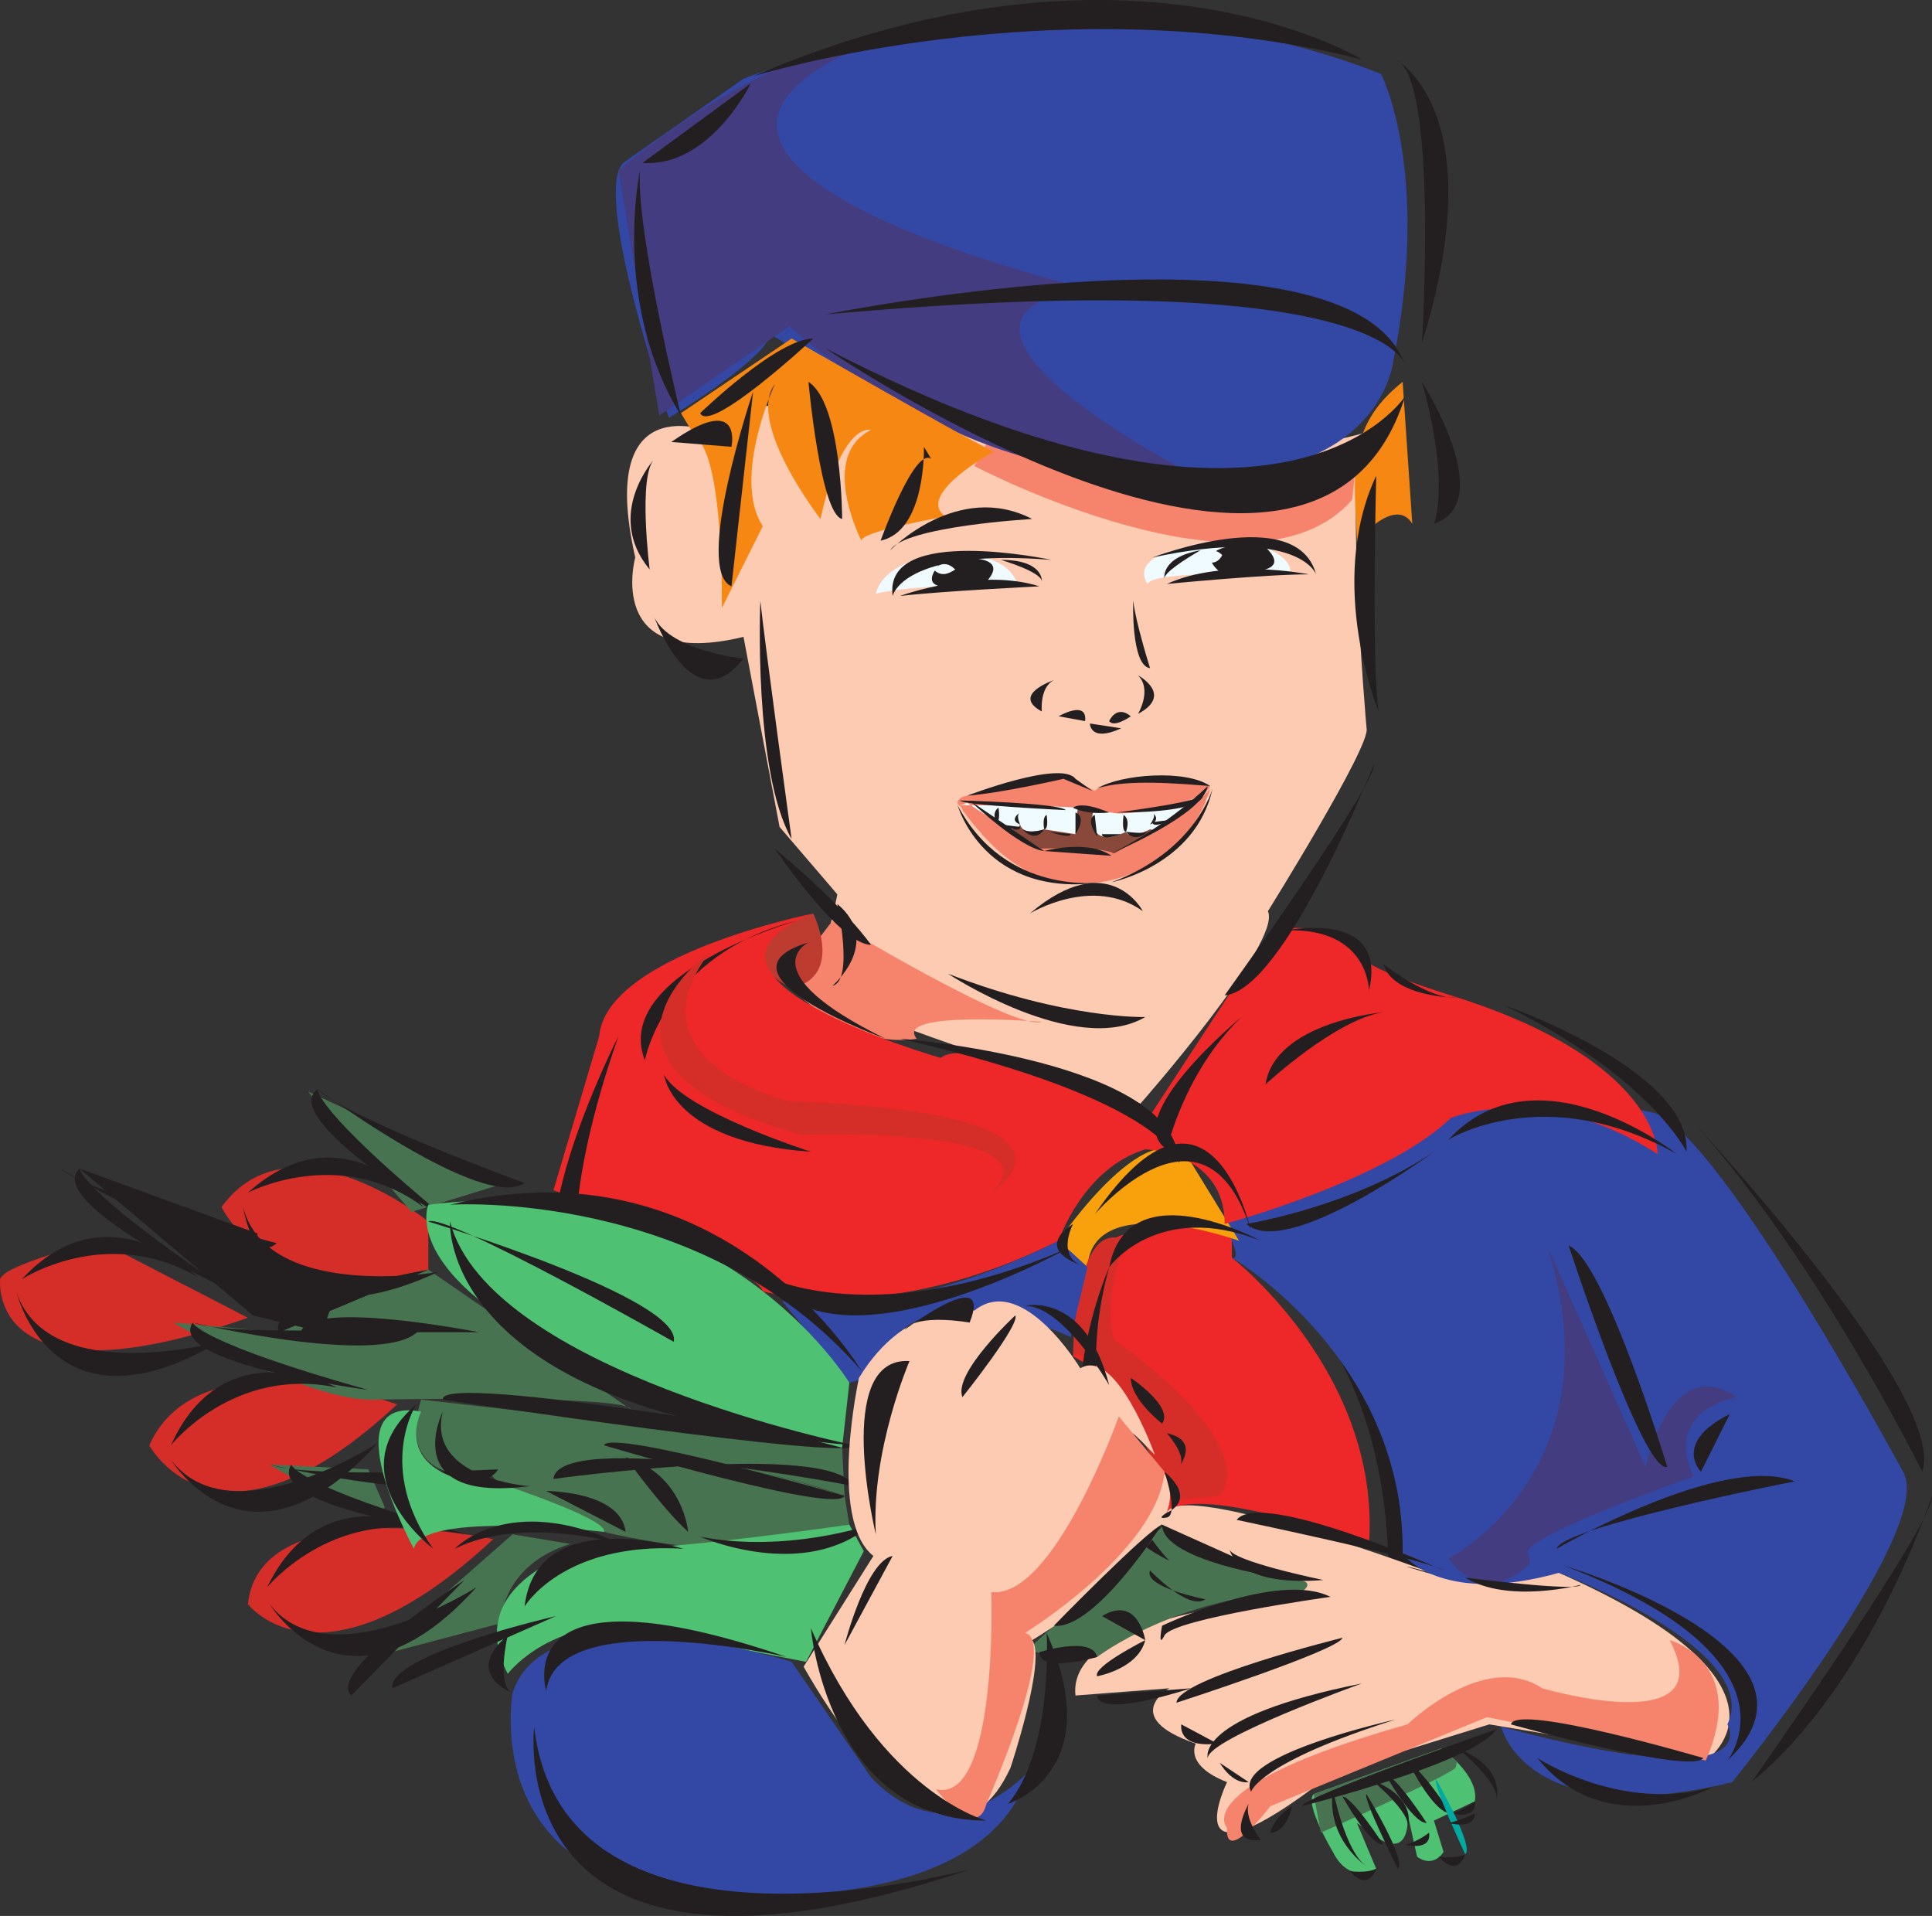 <svg xmlns="http://www.w3.org/2000/svg" width="602.323" height="597.253"><rect width="100%" height="100%" fill="#333333" stroke="none"/><path fill="#ee2728" fill-rule="evenodd" d="M339.044 395.03s1.5-17.25 45-11.25v8.25s46.5 36 42.75 89.25c0 0-54-19.5-63-9.75 0 0 4.5-30-29.25-48.75l4.5-27.75"/><path fill="#231f20" fill-rule="evenodd" d="M390.044 392.03s84.75 58.5 41.25 123.75c0 0 14.25-84-41.25-123.75"/><path fill="#fccbb2" fill-rule="evenodd" d="M480.794 488.03s-7.5 9.75-30.75 3.75c-23.25-6.75-3.75-1.5-3.75-1.5s-78-29.25-82.5-18.75c0 0-18 2.25 44.25 26.25 0 0-75.75 3.75-72.75 30.75l29.25-2.25s-15.75 9 8.25 17.25c0 0-3.75 6.75 9.75 12 0 0-16.5 33.75 26.25 2.25s0-3 0-3l55.5-17.25 67.5 11.25s36-24-51-60.75"/><path fill="#4fc172" fill-rule="evenodd" d="M449.294 545.03s12 8.25 10.5 16.5l-12.75 6 3 9.75s-3 5.25-8.25 1.5l-3-13.5s1.5 13.5-8.25 8.25l-7.5-5.25 6 14.25s-8.25 5.25-13.5-5.25c0 0-9-15-6-18l39.75-14.25"/><path fill="#487350" fill-rule="evenodd" d="m409.544 559.28 2.25 12s40.5-18 42-20.25c.75-2.25 0-2.25 0-2.25l-4.5-3.75-39.75 14.25"/><path fill="#3348a5" fill-rule="evenodd" d="M381.794 381.53s6 12 2.25 10.5c0 0 54 31.5 53.25 92.25 0 0 11.25 16.5 48.75 6 0 0 63.75 24 52.5 47.25 0 0 13.5 23.25-70.5.75 0 0 7.5 33 72 17.25 0 0 63.75-78.75 53.25-96.75 0 0-56.25-104.25-77.25-111.75 0 0-76.5-20.25-134.25 34.5"/><path fill="#443c80" fill-rule="evenodd" d="M451.544 485.78s53.25-27 30.75-97.5l30.75 69s7.5-36 28.5-21.75c0 0-23.25 3.75-13.5 24.75 0 0-49.5 17.25-51.75 23.25l.75 3.75s-13.5 15-25.5-1.5"/><path fill="#f9a10d" fill-rule="evenodd" d="m339.044 395.03-9-8.25s30-44.25 42-23.25l14.25 23.25s-45.75-16.5-47.25 8.25"/><path fill="#d52e29" fill-rule="evenodd" d="M351.044 386.78s-7.5 16.5-3.75 30.75c0 0 45.75 31.5 33 48.75l-14.25 1.5s-24.75-51-31.5-45c0 0 0-44.25 16.5-36"/><path fill="#fccbb2" fill-rule="evenodd" d="M224.294 135.53s-39-18-26.25 38.25c0 0-9.75 35.25 33.75 24.75l11.25 59.25 18 21s-4.5 25.5-11.25 25.5c0 0 3 9.75 105.75 39.75 0 0 44.25-50.25 39.75-60 0 0 32.25-51.75 30.75-57 0 0-7.5-84.75 0-92.25 0 0-74.25 21-114 2.25 0 0-86.25-23.25-87.75-1.5"/><path fill="#f6836c" fill-rule="evenodd" d="M303.794 145.28s87 45.75 117.75 10.5l1.5-14.25-114-6-5.25 9.75"/><path fill="#3348a5" fill-rule="evenodd" d="M208.544 130.28s-24-69.75-14.25-79.5l37.5-26.25s99.75-40.5 198.75-1.5c0 0 15.75 30 3.75 90 0 0-6.75 57.75-117 24.75l-69-28.5-8.25-5.25s2.25 5.25-31.5 26.25"/><path fill="#443c80" fill-rule="evenodd" d="m205.544 129.53 40.5-27.75s59.25 54 123.75 45c0 0-91.5-47.25-31.5-57 0 0-152.25-36-73.5-73.5 0 0-21.75-3.75-72 36.75l12.75 76.5"/><path fill="#f6836c" fill-rule="evenodd" d="M259.544 287.03s57 34.5 65.25 31.5c0 0-46.5-3.75-39 5.25 0 0-18.75 4.5-39-15.75-19.5-19.5-2.25-1.5-2.25-1.5l15-19.5"/><path fill="#88493a" fill-rule="evenodd" d="m309.794 254.78 26.25.75-.75-6 6.75.75 1.5 7.5 22.5-3-19.5 12c-1.5-.75-18.75-1.5-21-1.5l-15.75-10.5"/><path fill="#d52e29" fill-rule="evenodd" d="M153.794 479.78s-72.75-15.75-76.5 20.25c0 0 22.5 30 76.5-20.25m-30-42s-61.5-22.5-77.25 12.75c0 0 21 39.75 77.25-12.75m-46.5-27-46.5-24s-30 7.5-30.75 12c0 0-4.5 40.5 77.25 12m56.25-30s-42.75-34.5-64.5-4.5c0 0 18.75 36.75 64.5 19.5v-15"/><path fill="#f0fbff" fill-rule="evenodd" d="M300.044 249.53c15 .75 31.5.75 46.5 3.75 2.25 0 21-3 23.25-3 .75 0 7.5-1.5 7.5-2.25-3 4.5-12.75 12-18.75 10.5-1.5.75-6.75 3-7.5.75-12 6-11.25-6-9.75-6.75.75-.75-4.5-1.5-5.25-1.5l-.75 9-9.75-1.5c-2.25.75-6.75 1.5-7.5-1.5-1.5 3-5.25.75-6.75-.75 3 4.5-4.5 2.25-5.25 1.5l-6-8.25"/><path fill="#f6836c" fill-rule="evenodd" d="M298.544 251.03c12.75 0 25.5 0 37.5.75 3.75 0 7.5 1.5 10.5 1.5 4.5 1.5 29.25-3 30.75-8.25-8.25-1.5-29.25-3.75-36 1.5l-9.75-5.25-30 6.75c-.75 0-3 .75-3 2.25s2.25 0 3 0l21.75 14.25c5.25 0 19.5-.75 24 1.5 7.5-3.75 25.5-14.25 30-20.25-4.5 15.75-18.75 27-34.5 29.25-20.25 2.25-31.5-7.5-42.75-22.5 0-.75-.75-1.5-1.5-1.5"/><path fill="#f0fbff" fill-rule="evenodd" d="M357.794 182.03s-9.75-12 28.5-12.75v-1.5s18 4.5 15.75 11.25c0 0-42.75-1.5-44.25 3m-84.75 3c3.75-15 41.25-17.25 44.25-2.25-14.25 0-30-.75-44.25 2.25"/><path fill="#f68712" fill-rule="evenodd" d="m212.294 128.78 34.5-23.25s56.25 32.25 63 35.25c0 0-24.75 13.5-15 20.25 0 0-26.25 4.5-26.25 7.5 0 0-13.5-26.25 3-34.5 0 0-9-3-15.75 27.75 0 0-23.25-30-14.25-42 0 0-13.5 29.25-3.75 44.25l-12.75 25.5s.75-47.25-8.25-53.25l-4.5-7.5m210.75 40.5c3-4.5 12.75-13.5 17.25-6l-3-44.25c-18 14.25-15 29.25-14.25 50.25"/><path fill="#487350" fill-rule="evenodd" d="m133.544 395.78-46.5 19.5-33-3s42.75 25.5 63.75 24c0 0 77.25-1.5 78.75 3l-63-43.5m129.75 70.5s-74.25-25.5-108-8.25c-33.75 18-3.75-3-3.75-3s-3 10.5 36.75 22.5c0 0 52.5 13.5 76.5-2.25l-1.5-9"/><path fill="#477450" fill-rule="evenodd" d="m159.794 478.28-43.5 38.25 39.75-10.5s0-18 21.75-24.75l-18-3"/><path fill="#231f20" fill-rule="evenodd" d="M105.044 401.78s-26.25-10.5-24.75-17.25l-55.5-20.25 54 45.75 21.75 5.25 4.5-13.5"/><path fill="#477450" fill-rule="evenodd" d="m114.794 458.03-30.75-1.5c6 3.75 29.25 16.5 36 13.5l-5.25-12"/><path fill="#487350" fill-rule="evenodd" d="m157.544 368.78-61.5-28.5 32.25 37.5zm0 0"/><path fill="#477450" fill-rule="evenodd" d="m131.294 436.28 131.25 15 .75 15s-51.75-19.5-98.25-8.25c0 0-44.25 12-33.75-21.75"/><path fill="#4fc172" fill-rule="evenodd" d="M264.794 475.28s-78 11.25-78 6c0 0-44.25 9.75-28.5 40.5 0 0 11.25-15 35.25-15l57.75 11.25 18-34.5-4.5-8.25"/><path fill="#487350" fill-rule="evenodd" d="m362.294 476.03-42 38.25s12 3.75 21.75 2.25c0 0 25.5-19.5 63.75-20.25 0 0 4.5-3-.75-3.75 0 0-25.5-7.5-42.75-16.5"/><path fill="#be3b2f" fill-rule="evenodd" d="M253.544 284.78s9.75 19.5-6.75 23.25c0 0-26.25-12 6.75-23.25"/><path fill="#ee2728" fill-rule="evenodd" d="M253.544 284.78s-64.5 12.75-66.75 38.25l-14.25 48s63 23.25 65.25 31.5c0 0 38.25 11.25 92.25-15.75 0 0 7.5-22.5 27-28.5 0 0 24.75.75 24.75 23.25 0 0 50.25-13.5 70.5-33 0 0 28.5-12 64.5 11.25 0 0 .75-29.25-64.5-49.5 0 0-29.25-9-27.75-12.75 0 0-15.75-13.5-29.25-6l-38.25 58.5s-54-28.5-63.75-20.25c0 0-89.25-25.5-39.75-45"/><path fill="#3348a5" fill-rule="evenodd" d="M159.794 527.78s-9 49.5 42.75 60.75c0 0 102.75 16.5 118.5-36.75 0 0-24.75 28.5-49.5 2.25l-24.75-36s-76.5-24-87 9.75m84-122.25s32.25 8.25 86.25-18.75l9 8.25-5.25 21.75s-51.75-24.75-60.75 12l-8.25 2.25-21-25.5"/><path fill="#231f20" fill-rule="evenodd" d="M218.294 128.78s24-23.25 35.25-23.25c0 0-32.25 30-35.25 23.25m39-30.75s163.5-33 180.75 15.75c0 0-6.75-31.5-180.75-15.75m186 9s5.25-83.25-8.25-88.5c0 0 30.75 15.75 8.25 88.5m-18.75-88.5s-72.75-45-189.75 5.25c0 0 94.5-29.25 189.75-5.25m-190.5 7.5s-12.75 26.25-33.75 24.75l33.75-24.75m-34.5 27s-9 41.25 12.75 76.5c0 0-14.25-58.5-12.75-76.5m57.75 55.5s153 105 180.75 15c0 0-37.5 59.25-180.75-15"/><path fill="#231f20" fill-rule="evenodd" d="M234.794 122.03s-18.75 55.5-6.75 60.75l6.75-60.75m17.25-3s3.75 41.25 10.5 42.75c0 0 0-36-10.5-42.75m36 20.25s.75 26.25-13.5 29.25c0 0 10.5-29.25 15.75-25.5l-2.25-3.75m155.25-20.25s24 37.5 3.75 44.25c0 0 5.25-12-3.75-44.25m-215.25 20.25s3.75-17.25-18.75-1.5l18.75 1.5m-24 3.75s-15.75 17.25-1.5 34.5c0 0-3.75-29.25 1.5-34.5m0 49.5s12 33 27.75 12.75c0 0-22.5-2.25-27.75-12.75m91.5 111s39.75 26.25 61.5 13.5c0 0-24.75.75-61.5-13.5m133.5-155.25s-1.5 59.25.75 73.5c0 0-16.5-39.75-.75-73.5m-.75 90s-27.75 70.5-46.5 72c0 0 48-66.75 46.5-72m-100.5-63.75s-52.5-11.25-49.5 11.25c0 0 3-15 49.5-11.25"/><path fill="#231f20" fill-rule="evenodd" d="M312.044 174.53s12.75 3.75 12.75 6.75c0 0 .75-6.75-12.75-6.75m-31.5 11.25s24.75-9 43.5-3c0 0-30.75 1.5-43.5 3"/><path fill="#231f20" fill-rule="evenodd" d="M294.044 174.53c-11.25 12 7.5 8.25 13.5 6.75 8.25-9-9.75-7.5-13.5-6.75"/><path fill="#f0fbff" fill-rule="evenodd" d="M291.044 177.53c2.25-2.25 4.5-2.25 6.75 0-2.25 1.5-4.5 2.25-6.75 0"/><path fill="#231f20" fill-rule="evenodd" d="M359.294 173.78s45-17.25 51 5.25c0 0-5.25-15-51-5.25"/><path fill="#231f20" fill-rule="evenodd" d="M374.294 171.53s-12 6.75-11.25 9c0 0-1.5-6.75 11.25-9m33.75 7.5s-26.25-5.25-44.25 3c0 0 30.75-3 44.25-3"/><path fill="#231f20" fill-rule="evenodd" d="M393.044 169.28c12.75 10.5-6.75 9-12.75 9-9.75-8.25 9-9 12.75-9"/><path fill="#f0fbff" fill-rule="evenodd" d="M381.044 173.03c-2.25-2.25-4.5-1.5-6 .75 1.5 2.25 4.5 2.25 6-.75"/><path fill="#231f20" fill-rule="evenodd" d="M328.544 212.03s-13.5 4.5-3.75 9.75c0 0-.75-7.5 3.75-9.75m1.5 11.25s9-5.25 8.25 1.5l-8.25-1.5m9.75 2.25s0 6 9.75 1.5l-9.75-1.5m6-.75s2.25-5.25 6.75-1.5c0 0-5.25 3.75-6.75 1.5m7.5-37.5s-.75 20.25 5.25 21c0 0-4.5-14.25-5.25-21m1.5 23.25s11.25 6 0 12c0 0 4.5-7.5 0-12m-55.5 39s30.75.75 33 3c0 0-32.25-1.5-33-3m35.25 2.25s3.75 2.25 11.25 1.5c0 0-8.25-3.75-11.25-1.5m13.5 1.5s30-3.75 27-6c0 0 3 6-27 6m-4.5 6.75h6s-6 2.25-6 0m15.75-3.75 6-.75s-6 3-6 .75m-8.25 3s5.25.75 6.75 0c0 0-3.75 3.75-6.75 0m-17.25.75-6.75-.75s6.75 2.25 6.75.75m-15.75-2.25-6-.75s6 3 6 .75m7.5.75s-4.5 1.5-6.75 0c0 0 3.75 4.5 6.75 0m-88.5-71.25s-2.25 53.25 9.75 74.25c0 0-8.25-60-9.75-74.25m4.5 77.25s20.25 30 30 30c0 0-7.5-11.25-30-30m114.75 19.5s-10.5-20.25-35.25.75c0 0 19.5-12 35.25-.75m45 6s31.5-6.75 25.5 18.75c0 0 0-19.5-25.5-18.75m30 25.5s-33.75 3-36.75 22.5c0 0 21.75-20.25 36.75-22.5m-44.25 1.5s-38.25 31.5-23.25 41.25c0 0 5.25-24 23.25-41.25"/><path fill="#231f20" fill-rule="evenodd" d="M280.544 323.78s87 6.75 87 39c0 0-2.25-19.5-87-39m150.75-23.25s14.25 11.25 23.25 10.5c0 0-20.25 0-23.25-10.5m37.5 12.75s58.5 20.25 57 45.75c0 0-11.25-23.25-57-45.75m54 46.5s-43.5-34.5-71.25-4.5c0 0 30-18.75 71.25 4.5m-75.75-.75s-45.75 33.75-58.5 22.5c0 0 33-5.25 58.5-22.5"/><path fill="#231f20" fill-rule="evenodd" d="M390.044 383.78s-12.75-57.75-48.75-5.25c0 0 34.5-40.5 48.75 5.25"/><path fill="#231f20" fill-rule="evenodd" d="M393.044 386.78s-41.25-22.5-47.25 8.25c0 0 15-21 47.25-8.25m-58.5-5.25s-6 11.25 4.5 13.5c0 0-18-4.5-4.5-13.5"/><path fill="#231f20" fill-rule="evenodd" d="M333.044 389.03s-72 40.5-93.75 9c0 0 33.75 17.25 93.75-9m-105 8.25s-35.25-8.25-34.5 5.25c0 0 13.5-8.25 34.5-5.25m48-73.5s-56.25-20.25-24-30c0 0-18.75 9 24 30m-27.75-36.75s-57.75 16.5-47.25 43.5c0 0 6-33 47.25-43.5m-41.25 48s2.25 21 45.75 24c0 0-39.75-12.75-45.75-24m-14.25-12s-36.75 72-11.25 82.5c0 0-9.75-22.5 11.25-82.5m153 72s-30 67.5 18.75 91.5c0 0-34.5-34.5-18.75-91.5m188.25 162s-33 18-54.75-9c0 0 26.25 17.25 54.75 9m-190.5-53.25 13.5 7.5s-2.25-14.25-13.5-7.5m15-14.25s12 12.75 17.25 9c0 0-19.5-3.75-17.25-9m96 55.5s12.75 10.5 12 15.75c0 0 3-9.75-12-15.75m-15 5.25s7.5 15 12.75 15c0 0-9.75-15-12.75-15m12.75 15s8.25 2.25 7.5-3.75c0 0-3.75 3-7.5 3.75m-24.75-10.5s12.75 10.5 11.25 15c0 0 3.75-9-11.25-15m-9 5.25s8.25 15 12.75 15c0 0-9.75-15-12.75-15m19.5 15s8.25 2.25 7.5-3.75c0 0-3.75 3-7.5 3.75m-22.5-17.25s3.75 19.5 10.5 24c0 0-12.75-8.25-10.5-24m10.5 1.5s12.75 21 9.75 23.25c0 0-11.25-22.5-9.75-23.25m3 23.25s-2.25 7.5-8.25.75c0 0 5.25.75 8.25-.75"/><path fill="#00aaa0" fill-rule="evenodd" d="M447.794 554.78s12 21 9 23.25c0 0-10.5-22.5-9-23.25"/><path fill="#231f20" fill-rule="evenodd" d="M456.794 578.03s-2.25 7.5-8.25.75c0 0 5.25.75 8.25-.75m-24.75-24.75s8.25 15 12.75 15c0 0-9.75-15-12.75-15m19.5 15s8.25 2.25 8.25-3c0 0-4.5 2.25-8.25 3m-311.25-187.5s-54-32.25-41.25-41.25c0 0-1.5 6 41.25 41.25"/><path fill="#231f20" fill-rule="evenodd" d="M99.044 339.53s51.75 38.25 64.5 29.25c0 0-55.5-20.25-64.5-29.25m34.5 56.25s-51.75 9-46.5 19.5l46.5-19.5"/><path fill="#231f20" fill-rule="evenodd" d="M149.294 415.28s-53.25-10.5-55.5 0h55.5m-17.25-39s-24.75-31.5-54.75-4.5c0 0 28.5-15 54.75 4.5m-56.25 0s6 45.75 60.75 20.25c0 0-53.25 9-60.75-20.25m69.75 102s-63-8.25-54.75-21.75c0 0 1.5 6.75 54.75 21.75"/><path fill="#231f20" fill-rule="evenodd" d="M84.044 456.53s63 15 71.25 1.5c0 0-59.25 3-71.25-1.5m60.75 36s-43.5 28.5-35.25 36l35.25-36m28.5 11.25s-52.5 12-51 22.5l51-22.5m-37.5-26.25s-35.25-18.75-52.5 17.25c0 0 20.25-24.75 52.5-17.25"/><path fill="#231f20" fill-rule="evenodd" d="M84.044 500.03s24 39.75 64.5-5.25c0 0-45.75 29.25-64.5 5.25m30.75-66.75s-63-8.25-54.75-21c0 0 1.5 6 54.75 21"/><path fill="#231f20" fill-rule="evenodd" d="M60.044 412.28s63 15 71.25 1.5c0 0-59.25 3-71.25-1.5m45 20.25s-35.25-18.75-51.75 18c0 0 19.5-24.75 51.75-18m-51.75 22.5s24 39.75 64.5-5.25c0 0-45.75 30-64.5 5.25m17.25-53.25s-57-27-45.75-37.5c0 0 0 6.75 45.75 37.5"/><path fill="#231f20" fill-rule="evenodd" d="M18.794 364.28s55.5 33.75 67.5 23.25c0 0-57.75-15-67.5-23.25m42.75 33.75s-27.75-28.5-54.75.75c0 0 26.25-17.25 54.75-.75m-56.25 5.25s11.25 45.75 63 15c0 0-52.5 14.25-63-15m261 47.25s-129.75-23.25-128.25-14.25c0 0 129 19.5 128.25 14.25m-93.75 10.5s86.25-12 93.75 2.25c0 0-92.25-18-93.75-2.25"/><path fill="#231f20" fill-rule="evenodd" d="M263.294 466.28s-72.75-21-75-15.75c0 0 72.75 21.75 75 15.75m-68.25-12s11.25 15.75 19.5 23.25c0 0-1.5-18-19.5-23.25m23.25 24.75s32.25 14.25 53.25-3.75c0 0-26.25 9-53.25 3.75m-5.25 3.75s-45.75-14.25-49.5 18c0 0 12-20.25 49.5-18m-54.75 27s-3.75 15.75 1.5 18c0 0-15.75-6-1.5-18m12 17.25s-12.75-40.5 75-10.5c0 0-71.25-16.5-75 10.5m153.75-12s16.5-5.25 18 1.5c0 0-18 5.25-18-1.5m161.25-32.25s51.75-30 74.25-21c0 0-72.75 14.25-74.25 21m45-24s-9-9 9-18l-9 18m-10.5-1.5s-19.5-64.5-30.75-69c0 0 23.25 71.25 30.75 69m9-106.5s78.75 84.75 70.5 108c0 0-32.25-65.25-70.5-108m73.5 115.5s-18.75 58.5-56.25 89.25c0 0 57.75-81.75 56.25-89.25m-435.75 72s-12 94.5 136.5 44.25c0 0-127.5 35.25-136.5-44.25m94.5-256.5s5.25 24-1.5 25.5c0 0 15.75-13.5 1.5-25.5m16.5-110.25s21-21.75 44.25-9.75c0 0-39.75 2.25-44.25 9.75m63.75 82.5.75 6.75s-3.75-5.25-.75-6.75m9.75 5.25s1.5-3.75-.75-5.25c0 0-.75 5.25.75 5.25m7.5-2.25s2.25-3 .75-3.75c0 0 3 2.25-.75 3.75m-23.25-3.75v6.75s3.75-5.25 0-6.75m-9.75 5.25s-.75-3.75.75-4.5c0 0 .75 4.5-.75 4.5m-15-2.25s-1.5-3 .75-4.5c0 0 .75 4.5-.75 4.5m7.5.75s-1.5-3 0-3.75c0 0-3.75 2.25 0 3.75m-16.5-9s29.25-11.25 33.75-5.25l5.25 3.75-9-3.75s-19.5 4.5-30 5.25m40.5-2.25c7.5-4.5 27.75-6 35.25-.75-9.75-.75-26.25-2.25-35.25.75"/><path fill="#231f20" fill-rule="evenodd" d="M302.294 249.53s15.75 15 23.25 15.75l-23.25-15.75m23.25 15.75s13.5-3.75 21 1.5l-21-1.5m21 .75s28.5-12 30-21c0 0-12 12-30 21"/><path fill="#231f20" fill-rule="evenodd" d="M298.544 251.03s8.25 29.25 45 24c0 0-30 4.5-45-24m48 24s26.25-5.25 31.5-29.25c0 0-5.25 19.5-31.5 29.25"/><path fill="#4fc172" fill-rule="evenodd" d="M264.794 431.03s-40.5-66.75-131.25-55.5c0 0-17.25 39 129 75.75l2.25-20.25"/><path fill="#231f20" fill-rule="evenodd" d="M268.544 427.28s-42.75-72.75-128.25-51.75c0 0 78.75-5.25 128.25 51.75m-135-46.5s79.5 24 76.5 37.5c0 0-71.25-40.5-76.5-37.5"/><path fill="#231f20" fill-rule="evenodd" d="M140.294 380.78s-3.75 59.25 126 69.75c0 0-114-23.25-126-69.75"/><path fill="#d52e29" fill-rule="evenodd" d="M221.294 296.78s-49.5 35.25 28.5 57c0 0 81-3 59.25 18 0 0 39.75-24.75-63-28.5 0 0-51-12-24.75-46.5"/><path fill="#fccbb2" fill-rule="evenodd" d="M250.544 519.53s42.75 78.75 64.5 31.5c0 0 11.25-33.75 6.75-39.75 0 0 57-33.75 39.75-54-18-21-1.5-3.75-1.5-3.75s-12-33.75-23.25-27c0 0-18-30-33-18 0 0-21-3.75-36 21 0 0-9.75 44.25 4.5 55.5l-21.75 34.5"/><path fill="#231f20" fill-rule="evenodd" d="M314.294 562.28s31.5-9.75 12-53.25c0 0 2.25 36-12 53.25m-51-49.5s6.75-26.25 15-27.75l-15 27.75m9.75-34.5s-13.5-55.5 10.5-54c0 0-12 27.75-10.5 54m9-63.75s27.75-21 20.25-2.25c0 0-16.5-3-20.25 2.25m37.5-7.5s18.75-4.5 26.25 24.75c0 0-14.25-24.75-26.25-24.75m33 22.5s13.5 9 9.75 14.25c0 0-9.75-7.5-9.75-14.25m11.25 17.25s6.75 7.5 3.75 10.5c0 0 6.75-8.25-3.75-10.5m-.75 12s4.5 13.5.75 14.25 0-1.5 0-1.5 9.75-3.75-.75-12.75m-.75 16.5s-21 33-33.75 31.5c0 0 29.25-30 33.75-31.5m-45.75-65.25s-19.5 18-16.5 25.5c0 0 18-22.5 16.5-25.5"/><path fill="#4fc172" fill-rule="evenodd" d="M131.294 440.03s-11.25 21.75 27 23.25c0 0 31.5 10.5 30 14.25 0 0-57-6.75-59.25 5.25 0 0-26.25-48 2.25-42.75"/><path fill="#231f20" fill-rule="evenodd" d="M138.044 440.03s-14.25 28.5 27 23.25c0 0-32.25-2.25-27-23.25m32.25 24.75s23.25 0 24.75 12.75l-24.75-12.75m23.25 16.5s-30.75-9-51.75 1.5c0 0 16.5-18 51.75-1.5"/><path fill="#231f20" fill-rule="evenodd" d="M135.044 482.78s-30.75-23.25-5.25-45c0 0-12.75 19.5 5.25 45"/><path fill="#f6836c" fill-rule="evenodd" d="M348.794 441.53s-20.25 57-39.75 54.75c0 0 2.25 66-17.25 61.5 0 0 12.75 16.5 15.75 4.5 0 0 22.5-51 12-53.25 0 0 41.25-25.5 43.5-50.25l-14.25-17.25"/><path fill="#231f20" fill-rule="evenodd" d="M252.794 507.53s5.25 60 54.75 60c0 0-32.25-8.25-54.75-60"/><path fill="#f6836c" fill-rule="evenodd" d="m531.794 548.78-68.25-13.5-67.5 27.75s-14.25 18.75-13.5 6.75c0 0-12.75-12.75 56.25-32.25 0 0 24-23.25 42-11.25 0 0 56.25 16.5 39.75-15 0 0 24.75 6.75 11.25 37.5"/><path fill="#231f20" fill-rule="evenodd" d="M487.544 488.03s88.5 26.25 51 60.75c0 0 25.5-31.5-51-60.75m-37.5 1.5s-57-25.5-64.5-15.75c0 0 60.75 12.75 64.5 15.75"/><path fill="#231f20" fill-rule="evenodd" d="M456.794 491.78s35.25 4.5 36 2.25c0 0-22.5 6-36-2.25m-73.5-9s1.5 12 29.25 9.75c0 0-29.25-6-29.25-9.75m31.5 15s-48.75 6.75-51.75 12c-2.25 4.5-.75-3-.75-3s36-17.25 52.5-9m-57.75 13.5s-16.5 8.25-15 11.25c0 0 12.75-2.25 15-11.25m-15 17.25s-1.5 7.5 29.25-2.25l-29.25 2.25"/><path fill="#231f20" fill-rule="evenodd" d="M418.544 510.53s-51.75 12.75-51.75 20.25c0 0 51-16.5 51.75-20.25m-50.25 27s-1.5 7.5 11.25 6l-11.25-6"/><path fill="#231f20" fill-rule="evenodd" d="M424.544 524.78s-48 17.25-48 23.25c0 0-4.5-12.75 48-23.25m-44.25 24.75s3.75 6.75 9 6l-9-6"/><path fill="#231f20" fill-rule="evenodd" d="M435.044 536.03s-51 11.25-45 22.5c0 0 2.25-9 45-22.5m-45.75 26.25s-7.5 12.75 3.75 11.25c0 0-5.25-6.75-3.75-11.25m6.75 9s.75-4.5 6.75-8.25c0 0-1.5 8.25-6.75 8.25m9.75-8.25s54-13.5 60.75-24c0 0-60 21-60.75 24m65.25-25.5s56.25 15.75 60 10.5c0 0-58.5-17.25-60-10.5m-108.75-62.25 36.75 16.5s-36.75-5.25-36.75-16.5"/></svg>
